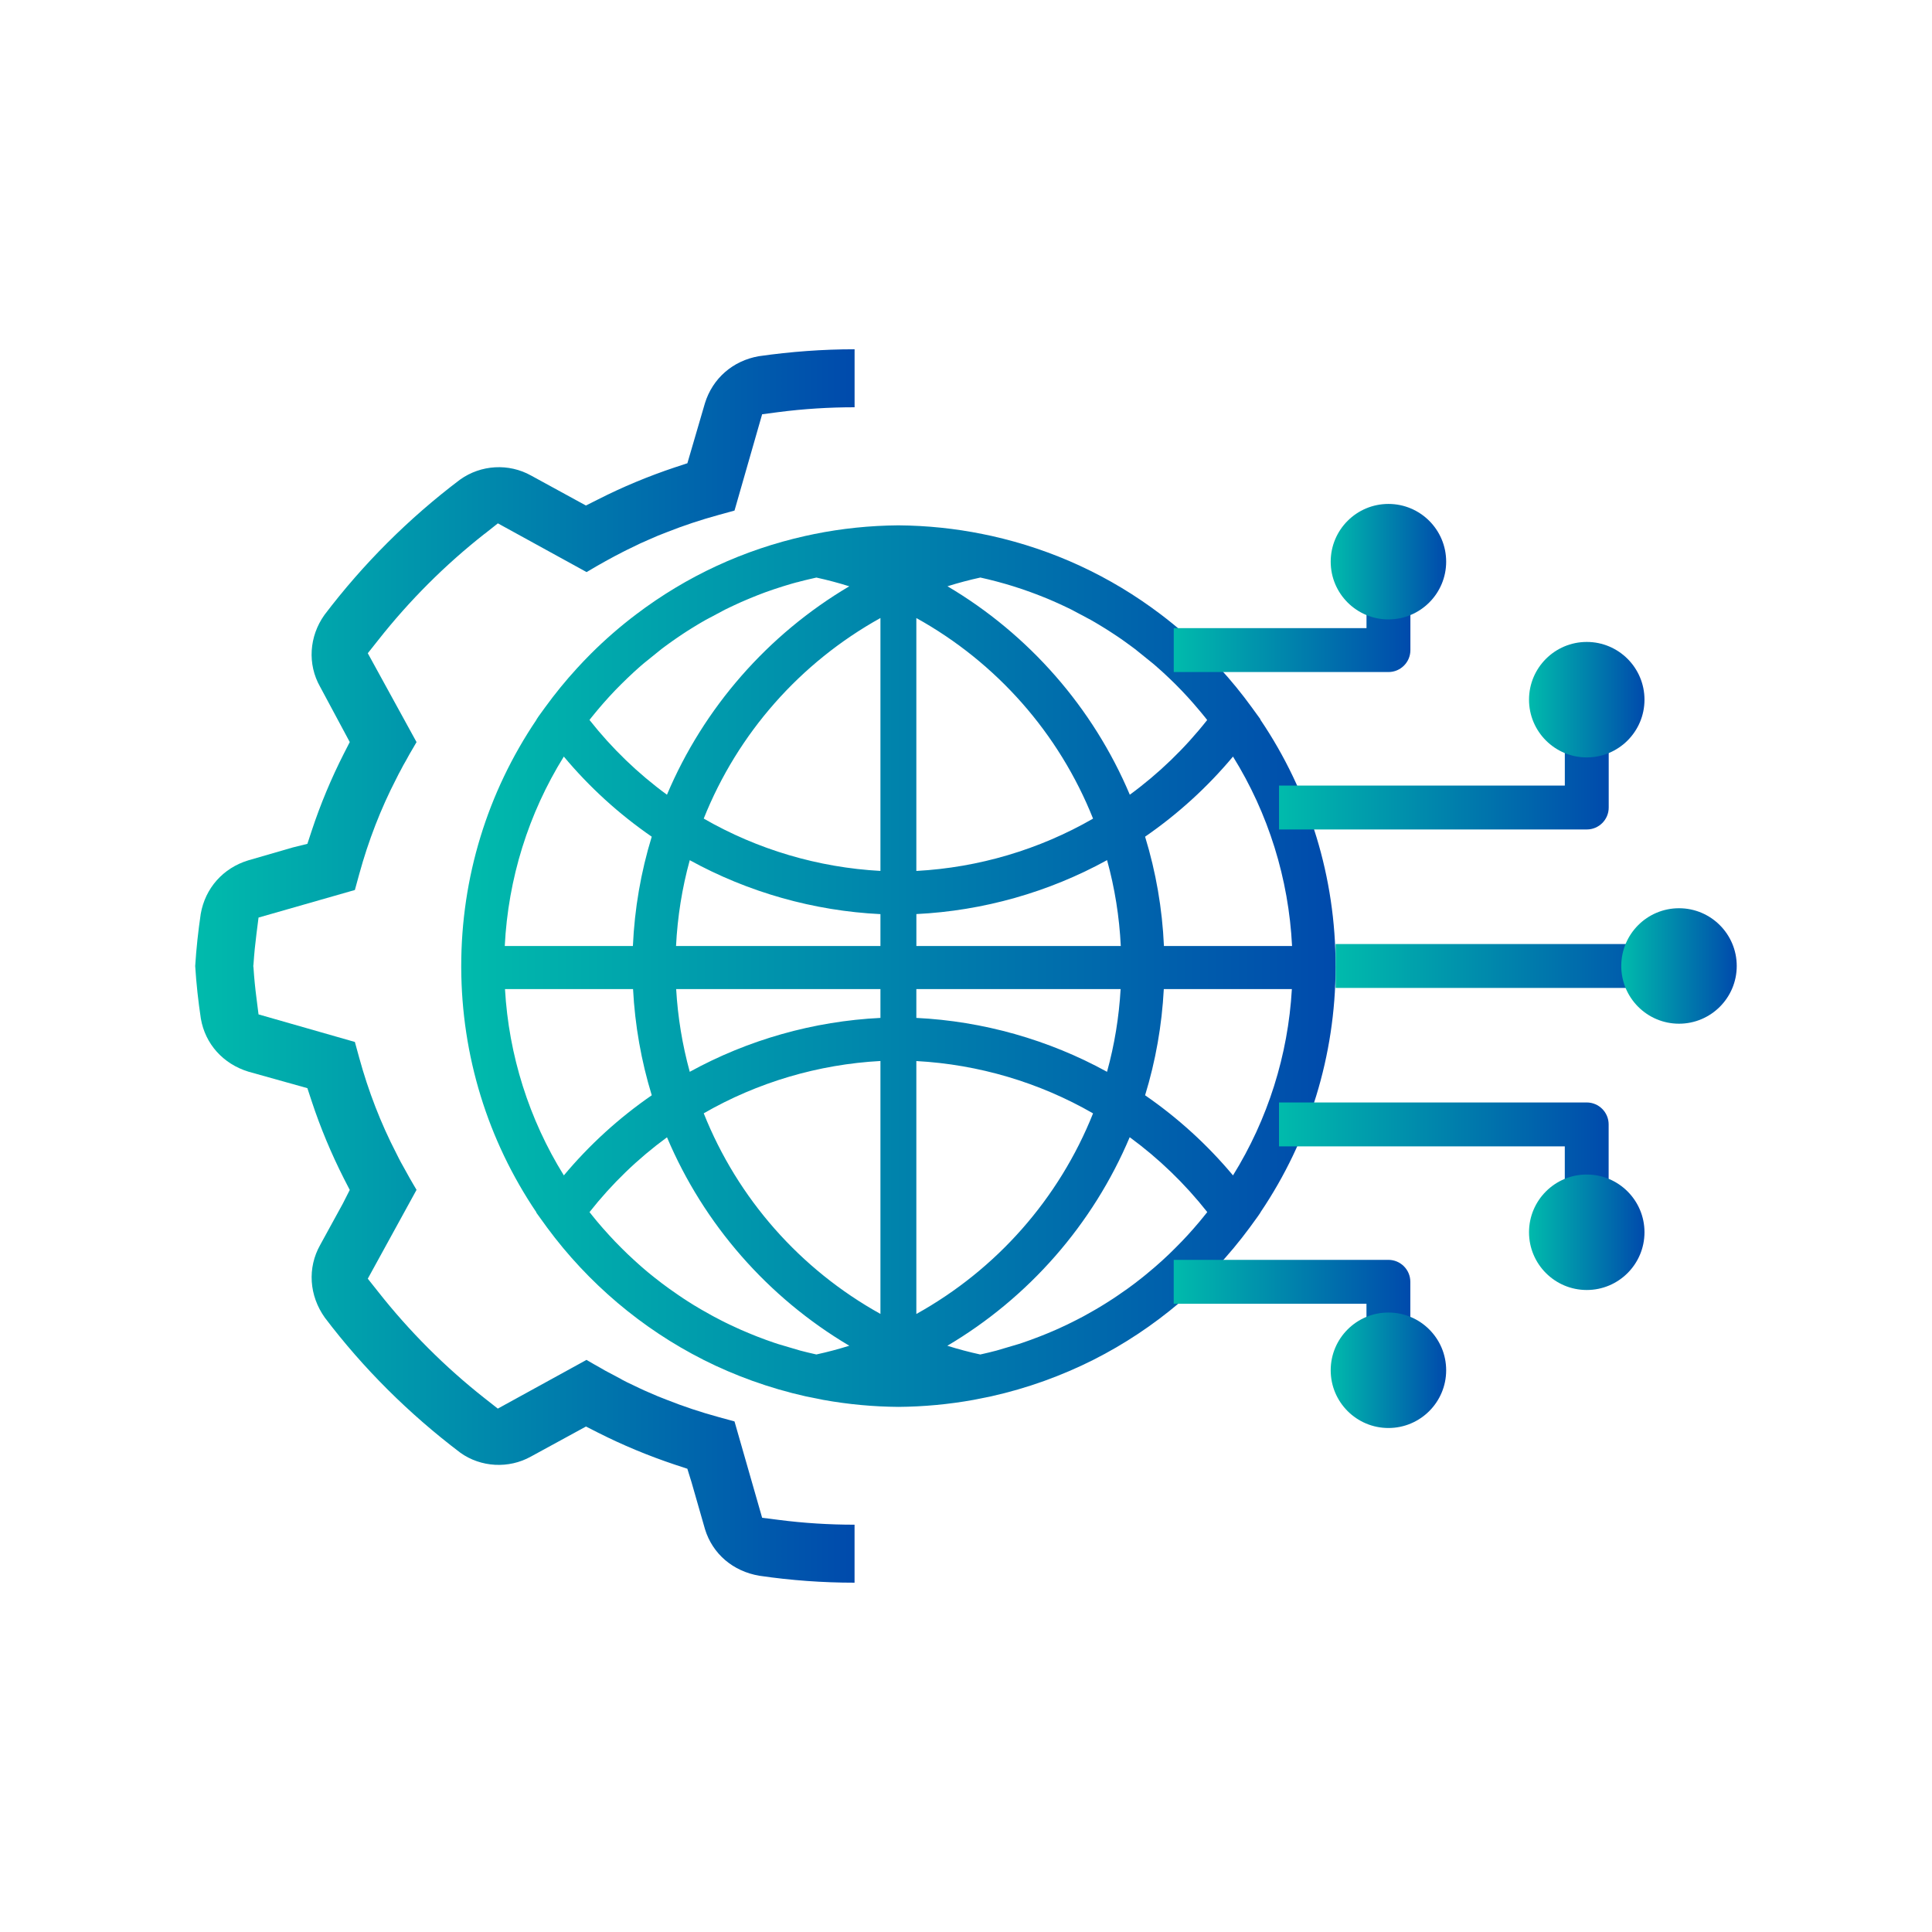 <svg xmlns="http://www.w3.org/2000/svg" xmlns:xlink="http://www.w3.org/1999/xlink" id="Layer_1" data-name="Layer 1" viewBox="0 0 600 600"><defs><style>      .cls-1 {        fill: url(#linear-gradient);      }      .cls-1, .cls-2, .cls-3, .cls-4, .cls-5, .cls-6, .cls-7, .cls-8, .cls-9, .cls-10, .cls-11, .cls-12 {        stroke-width: 0px;      }      .cls-2 {        fill: url(#linear-gradient-11);      }      .cls-3 {        fill: url(#linear-gradient-12);      }      .cls-4 {        fill: url(#linear-gradient-10);      }      .cls-5 {        fill: url(#linear-gradient-4);      }      .cls-6 {        fill: url(#linear-gradient-2);      }      .cls-7 {        fill: url(#linear-gradient-3);      }      .cls-8 {        fill: url(#linear-gradient-8);      }      .cls-9 {        fill: url(#linear-gradient-9);      }      .cls-10 {        fill: url(#linear-gradient-7);      }      .cls-11 {        fill: url(#linear-gradient-5);      }      .cls-12 {        fill: url(#linear-gradient-6);      }    </style><linearGradient id="linear-gradient" x1="143.22" y1="300" x2="414.78" y2="300" gradientUnits="userSpaceOnUse"><stop offset="0" stop-color="#00bbac"></stop><stop offset="1" stop-color="#004aac"></stop></linearGradient><linearGradient id="linear-gradient-2" x1="60.64" x2="265.41" xlink:href="#linear-gradient"></linearGradient><linearGradient id="linear-gradient-3" x1="414.78" y1="299.99" x2="522.33" y2="299.99" xlink:href="#linear-gradient"></linearGradient><linearGradient id="linear-gradient-4" x1="503.5" y1="299.99" x2="539.36" y2="299.99" xlink:href="#linear-gradient"></linearGradient><linearGradient id="linear-gradient-5" x1="397.22" y1="237" x2="499.59" y2="237" xlink:href="#linear-gradient"></linearGradient><linearGradient id="linear-gradient-6" x1="474.85" y1="217.29" x2="510.71" y2="217.29" xlink:href="#linear-gradient"></linearGradient><linearGradient id="linear-gradient-7" x1="364.52" y1="191.12" x2="438" y2="191.12" xlink:href="#linear-gradient"></linearGradient><linearGradient id="linear-gradient-8" x1="413.26" y1="174.43" x2="449.12" y2="174.43" xlink:href="#linear-gradient"></linearGradient><linearGradient id="linear-gradient-9" x1="397.22" y1="362.98" x2="499.59" y2="362.98" xlink:href="#linear-gradient"></linearGradient><linearGradient id="linear-gradient-10" x1="474.85" y1="382.69" x2="510.71" y2="382.69" xlink:href="#linear-gradient"></linearGradient><linearGradient id="linear-gradient-11" x1="364.52" y1="408.86" x2="438" y2="408.86" xlink:href="#linear-gradient"></linearGradient><linearGradient id="linear-gradient-12" x1="413.26" y1="425.55" x2="449.12" y2="425.55" xlink:href="#linear-gradient"></linearGradient></defs><g><path class="cls-1" d="m414.78,299.99c0-27.46-8.08-53.9-23.38-76.53l.04-.08-2.71-3.73c-3.09-4.26-6.43-8.35-9.93-12.16-1.38-1.51-2.83-3.02-4.32-4.51-4.39-4.38-9.12-8.49-14.04-12.21-15.67-11.87-33.35-20.05-52.54-24.34l-2.73-.57c-8.52-1.73-17.31-2.64-26.18-2.71-8.83.07-17.63.98-26.14,2.71l-2.73.58c-19.19,4.29-36.86,12.47-52.54,24.34-4.92,3.72-9.65,7.83-14.05,12.22-1.49,1.49-2.94,3.01-4.31,4.51-3.5,3.82-6.85,7.91-9.93,12.16l-1.98,2.73-.7,1.05.02.04c-15.3,22.63-23.39,49.07-23.39,76.54v.5c.11,27.27,8.17,53.51,23.34,75.97l-.04.07,3.37,4.66h0c12.72,17.25,29.46,31.42,48.5,41.04l.16.09c4.83,2.43,9.9,4.6,15.08,6.47,5.43,1.95,10.99,3.57,16.55,4.81l5.46,1.1c7.68,1.39,15.53,2.12,23.37,2.18,7.81-.06,15.66-.79,23.34-2.18l5.46-1.1c5.55-1.24,11.12-2.85,16.55-4.81,5.17-1.87,10.25-4.04,15.07-6.47l.2-.1c19.01-9.6,35.74-23.78,48.46-41.03l2.6-3.58.76-1.12-.02-.03c15.17-22.46,23.23-48.7,23.34-75.98v-.49Zm-63.91-53.19c-11.41-27.01-31.34-49.78-56.62-64.73,3.39-1.06,6.81-1.97,10.21-2.71l1,.23c.45.1.91.2,1.38.32.13.03.26.06.47.12l.65.16c.52.13,1.03.26,1.57.4.27.07.54.15.81.22l.82.23c.34.09.68.19,1.01.28l1.62.48c.35.11.7.21,1.07.33l2.62.85c.38.13.76.26,1.16.41.48.17.97.33,1.44.51.39.14.78.29,1.18.44l.35.13c.35.13.7.26,1.07.41.36.14.72.28,1.18.47l.23.09c.38.15.76.3,1.17.47.26.1.52.22.78.33l.39.17c.45.19.89.38,1.33.58l.13.06c.35.15.7.31,1.07.48.44.19.87.4,1.32.61.39.18.79.37,1.18.56l.33.16c.32.15.64.31.95.46l6.05,3.22c.4.22.8.45,1.22.7l1.16.69c.39.23.78.47,1.2.73.37.22.74.45,1.12.69l1.19.76c.37.24.75.48,1.12.73l1.18.78c.37.25.74.5,1.1.75l1.16.82c.36.25.72.51,1.09.79.34.25.68.5,1.03.75l.5.37c.23.17.45.33.67.5l5.48,4.42c.31.26.63.53.96.82.27.23.53.47.8.71l1.25,1.11c.25.23.49.45.73.68l.61.57c.23.21.45.42.68.64.39.37.77.74,1.17,1.13l.3.29c.17.17.35.34.52.51.3.3.6.61.9.92l.44.45c.21.22.42.43.63.64.62.66,1.25,1.32,1.84,1.97l1.13,1.26c.25.28.5.55.75.85l1,1.17c.26.31.53.62.81.95.24.29.48.58.76.91l.11.14c.3.36.6.73.9,1.1l.6.77c-6.96,8.82-15.04,16.62-24.06,23.22Zm-2.8,46.99h-63.48v-9.92c20.71-1.01,41.09-6.77,59.22-16.75,2.39,8.66,3.82,17.6,4.26,26.66Zm7.55-33.95c10.2-7.04,19.36-15.39,27.3-24.88,10.99,17.69,17.3,37.93,18.34,58.83h-39.79c-.51-11.56-2.48-22.96-5.85-33.95Zm-71.04,10.64v-78.54c24.95,13.85,44.32,35.82,54.88,62.29-16.69,9.62-35.58,15.21-54.88,16.25Zm116.62,36.69c-1.17,20.53-7.47,40.44-18.28,57.86-7.94-9.5-17.11-17.85-27.3-24.88,3.27-10.66,5.22-21.74,5.81-32.98h39.78Zm-116.62,8.95v-8.95h63.44c-.5,8.71-1.91,17.33-4.22,25.69-18.13-9.97-38.51-15.73-59.22-16.74Zm66.29,37.07c9.03,6.62,17.11,14.42,24.06,23.23l-.18.23c-.13.17-.27.35-.41.51l-.47.57v.02c-.2.24-.4.49-.61.74l-.22.27c-.16.2-.32.4-.49.6-.39.46-.78.92-1.17,1.36l-.64.75c-.47.54-.96,1.08-1.44,1.61l-.41.46c-.63.69-1.28,1.38-1.89,2.01l-.21.21c-.58.61-1.17,1.21-1.8,1.83-.18.18-.35.35-.59.58-.46.46-.92.9-1.35,1.33l-.73.68c-.43.41-.87.82-1.32,1.23l-1.12,1c-.31.28-.62.56-.96.85-.17.15-.34.3-.52.45l-2.6,2.18c-.36.3-.73.6-1.14.92-.27.22-.55.44-.83.65l-.12.09c-.4.31-.8.63-1.18.92l-.94.7c-.43.32-.86.64-1.27.94l-3.32,2.31c-.41.28-.83.56-1.22.82-.32.21-.65.42-.97.62l-.25.17c-.36.23-.72.46-1.14.72-.19.13-.39.25-.58.36l-.42.26c-.08.05-.16.1-.3.18-.34.21-.67.41-1.01.61l-1.02.6c-.1.06-.21.12-.42.24l-2.75,1.55c-.22.12-.44.23-.6.33l-1.96,1.02c-.15.08-.31.16-.52.26-.33.17-.66.34-1.03.52-.23.12-.46.22-.76.37-.21.11-.42.21-.66.33l-1.96.91c-.17.09-.35.17-.56.26l-1.05.47c-.3.13-.6.26-.98.42-.16.07-.32.14-.52.22-.34.15-.69.3-1.09.46-.2.09-.41.17-.62.25l-1.1.44c-.27.11-.53.21-.81.32-.34.13-.68.26-1.09.41l-1.51.57c-.31.11-.62.22-.93.33l-1.68.59c-.39.13-.79.26-1.26.41l-6.74,1.99c-.41.11-.83.21-1.31.33l-.7.18c-.13.03-.26.06-.4.1l-.31.07c-.43.11-.85.2-1.29.3l-1.04.24c-3.41-.74-6.84-1.65-10.23-2.71,25.28-14.95,45.21-37.73,56.62-64.74Zm-66.29,54.87v-78.54c19.3,1.04,38.19,6.63,54.88,16.25-10.57,26.48-29.94,48.44-54.88,62.3Zm-11.15-124.18v9.92h-63.48c.45-9.06,1.88-18.01,4.26-26.66,18.13,9.98,38.51,15.74,59.22,16.75Zm-25.74-103.08c.26-.07.52-.14.79-.22.51-.14,1.02-.26,1.53-.39l.76-.18c.13-.04.25-.07.42-.1.45-.11.91-.21,1.48-.34l.87-.2c3.4.74,6.82,1.65,10.21,2.71-25.28,14.95-45.21,37.72-56.62,64.73-9.02-6.6-17.1-14.39-24.06-23.22l.61-.78c.29-.37.59-.74.89-1.09l.89-1.08c.25-.31.51-.61.77-.91l1.03-1.2c.25-.28.5-.56.75-.84l1.1-1.23c.63-.68,1.27-1.36,1.94-2.07.18-.18.37-.37.53-.54l.48-.49c.29-.3.59-.6.88-.89l.84-.82c.38-.38.76-.75,1.16-1.13.22-.21.44-.42.67-.63l.6-.56c.24-.23.49-.46.72-.68l1.26-1.13c.26-.24.52-.47.82-.73.31-.28.63-.54.99-.84l5.41-4.37c.23-.17.45-.34.68-.51l.44-.33c.36-.27.72-.53,1.11-.81.35-.26.71-.51,1.06-.76l1.16-.81c.37-.26.74-.51,1.1-.75l1.19-.8c.37-.25.74-.48,1.12-.73l1.2-.76c.37-.23.74-.46,1.14-.7.39-.25.78-.48,1.18-.72l1.17-.69c.4-.24.8-.47,1.24-.71l6.02-3.2c.32-.16.65-.32.98-.47l.3-.15c.39-.19.79-.38,1.2-.57.43-.2.86-.41,1.32-.61.36-.17.72-.32,1.17-.53.45-.2.89-.39,1.33-.57l.39-.17c.26-.11.52-.22.82-.34.38-.16.76-.31,1.14-.47l.29-.12c.37-.15.74-.3,1.12-.45.35-.14.7-.27,1.05-.4l.36-.14c.39-.15.78-.29,1.17-.44.47-.17.95-.34,1.47-.51.38-.14.76-.27,1.12-.39l2.65-.86c.35-.11.7-.22,1.05-.32l1.6-.48c.34-.1.68-.19,1.03-.29l.55-.15h0s.31-.08.31-.08Zm-90.93,112.99c1.04-20.9,7.35-41.14,18.34-58.83,7.93,9.49,17.1,17.84,27.3,24.88-3.37,10.99-5.33,22.39-5.85,33.95h-39.79Zm39.84,13.38c.59,11.24,2.54,22.32,5.81,32.98-10.19,7.03-19.36,15.38-27.3,24.88-10.82-17.42-17.11-37.33-18.28-57.86h39.78Zm10.54,46.02c11.41,27.01,31.34,49.78,56.62,64.74-3.39,1.06-6.81,1.97-10.23,2.71l-1.04-.24c-.44-.1-.86-.19-1.35-.31l-.24-.06c-.13-.03-.26-.07-.3-.07l-.83-.21c-.43-.11-.85-.21-1.27-.32l-6.8-2.01c-.4-.13-.8-.26-1.19-.39l-1.68-.59c-.31-.11-.62-.21-.94-.33l-1.56-.59c-.35-.13-.69-.25-1.04-.39-.27-.1-.54-.21-.81-.32l-1.08-.44c-.21-.08-.42-.16-.68-.28-.35-.14-.69-.29-1.07-.45-.16-.07-.33-.14-.56-.24-.3-.13-.6-.25-.88-.37l-1.1-.5c-.18-.08-.36-.16-.59-.27l-1.96-.91c-.2-.1-.41-.2-.68-.33-.23-.11-.46-.22-.72-.35-.33-.16-.66-.33-1.05-.53-.15-.07-.31-.16-.46-.24l-1.9-.99c-.22-.12-.44-.24-.66-.36l-2.85-1.6c-.1-.06-.21-.12-.32-.18l-1.02-.6c-.34-.2-.68-.4-1.07-.64-.08-.05-.17-.1-.27-.16l-.39-.24c-.2-.12-.39-.24-.63-.4-.37-.22-.73-.46-1.02-.64l-.33-.22c-.32-.2-.63-.4-.95-.61-.41-.27-.83-.55-1.24-.84l-.16-.1-3.13-2.19c-.44-.32-.87-.64-1.3-.96l-.92-.68c-.43-.33-.86-.67-1.32-1.03-.28-.21-.56-.43-.88-.68-.37-.29-.74-.59-1.11-.89l-1.02-.83c-.39-.32-.77-.65-1.15-.98l-.43-.37c-.17-.15-.34-.29-.54-.47-.31-.27-.62-.54-.92-.82l-1.12-1.01c-.45-.41-.89-.82-1.33-1.24l-.69-.64c-.48-.46-.94-.92-1.44-1.41-.18-.18-.37-.36-.56-.55-.6-.59-1.18-1.19-1.8-1.83l-.14-.14c-.64-.67-1.28-1.36-1.93-2.07-.11-.11-.21-.23-.34-.38-.5-.55-1.01-1.12-1.5-1.67l-.64-.74c-.4-.46-.79-.91-1.18-1.38-.17-.2-.33-.4-.49-.6l-.23-.28c-.2-.24-.4-.48-.59-.72l-.47-.59c-.14-.17-.27-.34-.41-.51l-.18-.23c6.94-8.81,15.02-16.61,24.06-23.23Zm2.85-46.02h63.44v8.95c-20.71,1.01-41.09,6.77-59.22,16.74-2.3-8.36-3.72-16.98-4.22-25.69Zm63.44,22.34v78.54c-24.95-13.85-44.32-35.82-54.88-62.3,16.69-9.62,35.59-15.21,54.88-16.25Zm0-137.58v78.54c-19.3-1.04-38.2-6.64-54.88-16.25,10.57-26.47,29.93-48.43,54.88-62.29Z"></path><path class="cls-6" d="m150.55,165.76l4.07-3.23,27.56,15.14.26-.16c3.91-2.34,7.55-4.35,11.05-6.13.35-.19.79-.41,1.29-.65,1.38-.67,2.68-1.32,4.03-1.95.94-.44,1.88-.84,2.82-1.25,1.66-.75,3.61-1.57,5.55-2.29,5.04-2,10.49-3.81,16.04-5.33l4.89-1.35,8.58-29.91,5.11-.67c7.82-1.01,15.7-1.5,23.6-1.5v-18.01h-.11c-9.67,0-19.63.72-29.61,2.15-8.05,1.39-14.37,6.87-16.76,14.61l-5.45,18.64-3.81,1.25c-8.24,2.75-16.32,6.1-24.03,10.03l-3.67,1.84-17-9.29c-6.96-3.9-15.6-3.39-22.09,1.25-15.89,11.99-30.11,26.19-42.12,42.03-4.75,6.68-5.31,15.29-1.34,22.3l9.21,17.17-1.8,3.52c-3.98,7.83-7.33,15.87-10.01,23.99l-1.35,4.1-4.55,1.13-13.84,4.01c-7.79,2.38-13.34,8.62-14.73,16.61-.78,5.26-1.38,10.75-1.72,16.2.34,5.45.94,10.93,1.76,16.35,1.35,7.83,6.89,14.06,14.81,16.47l18.27,5.11,1.35,4.1c2.68,8.12,6.04,16.17,10.01,24.01l1.8,3.5-2.14,4.22-7.04,12.85c-4.01,7.11-3.45,15.72,1.44,22.59,11.87,15.67,26.09,29.85,42.13,41.98,6.34,4.51,14.97,5.01,21.87,1.16l17.1-9.33,3.64,1.85c7.71,3.91,15.79,7.26,24.03,10.01l3.81,1.25,1.32,4.26,4.17,14.54c2.34,7.62,8.67,13.07,16.91,14.44,9.78,1.44,19.74,2.15,29.42,2.15h.11v-18.01h-.01c-7.89,0-15.79-.49-23.58-1.5l-5.11-.65-8.58-29.92-4.92-1.35c-5.52-1.5-10.97-3.32-16.16-5.38-1.78-.67-3.73-1.47-5.55-2.29-.82-.35-1.73-.75-2.67-1.2-1.31-.63-2.66-1.28-4.01-1.91-.65-.34-1.06-.56-1.51-.78-.18-.1-.44-.26-.71-.41l-.07-.04c-1.01-.53-2-1.06-3.01-1.59-1.06-.53-2.03-1.09-2.92-1.62-1.38-.76-2.78-1.57-4.13-2.36l-.29-.19-27.56,15.14-4.07-3.2c-12.32-9.7-23.43-20.83-33.08-33.08l-3.23-4.07,15.14-27.59-.98-1.66c-.78-1.32-1.62-2.79-2.41-4.26-.46-.82-.99-1.76-1.53-2.75-.41-.79-.91-1.73-1.39-2.73-4.78-9.24-8.64-19.21-11.49-29.61l-1.35-4.92-29.92-8.56-.65-5.14c-.38-2.94-.7-6.01-.91-9.33l-.07-.56.07-.57c.22-3.31.53-6.39.91-9.33l.65-5.14,29.92-8.56,1.35-4.92c2.85-10.4,6.7-20.33,11.49-29.61.48-.99.98-1.96,1.51-2.9.41-.84.94-1.78,1.5-2.73.7-1.32,1.54-2.79,2.41-4.24l.89-1.53-15.14-27.6,3.23-4.07c9.65-12.25,20.76-23.37,33.08-33.05Z"></path></g><g><rect class="cls-7" x="414.78" y="293.18" width="107.55" height="13.63"></rect><path class="cls-5" d="m521.43,317.92c9.9,0,17.93-8.03,17.93-17.93s-8.03-17.93-17.93-17.93-17.93,8.03-17.93,17.93,8.03,17.93,17.93,17.93Z"></path></g><g><path class="cls-11" d="m492.78,257.6h-95.56v-13.63h88.75v-27.58h13.63v34.4c0,3.76-3.05,6.81-6.81,6.81Z"></path><path class="cls-12" d="m510.71,217.29c0-9.9-8.03-17.93-17.93-17.93s-17.93,8.03-17.93,17.93,8.03,17.93,17.93,17.93,17.93-8.03,17.93-17.93Z"></path></g><g><path class="cls-10" d="m431.19,208.71h-66.67v-13.63h59.86v-21.55h13.63v28.37c0,3.76-3.05,6.81-6.81,6.81Z"></path><path class="cls-8" d="m449.12,174.43c0-9.9-8.03-17.93-17.93-17.93s-17.93,8.03-17.93,17.93,8.03,17.93,17.93,17.93,17.93-8.03,17.93-17.93Z"></path></g><g><path class="cls-9" d="m499.59,383.59h-13.63v-27.58h-88.75v-13.63h95.56c3.76,0,6.81,3.05,6.81,6.81v34.4Z"></path><path class="cls-4" d="m474.85,382.69c0,9.9,8.03,17.93,17.93,17.93s17.93-8.03,17.93-17.93-8.03-17.93-17.93-17.93-17.93,8.03-17.93,17.93Z"></path></g><g><path class="cls-2" d="m438,426.44h-13.63v-21.55h-59.86v-13.63h66.67c3.76,0,6.81,3.05,6.81,6.81v28.37Z"></path><path class="cls-3" d="m413.26,425.55c0,9.9,8.03,17.93,17.93,17.93s17.93-8.03,17.93-17.93-8.03-17.93-17.93-17.93-17.93,8.03-17.93,17.93Z"></path></g></svg>